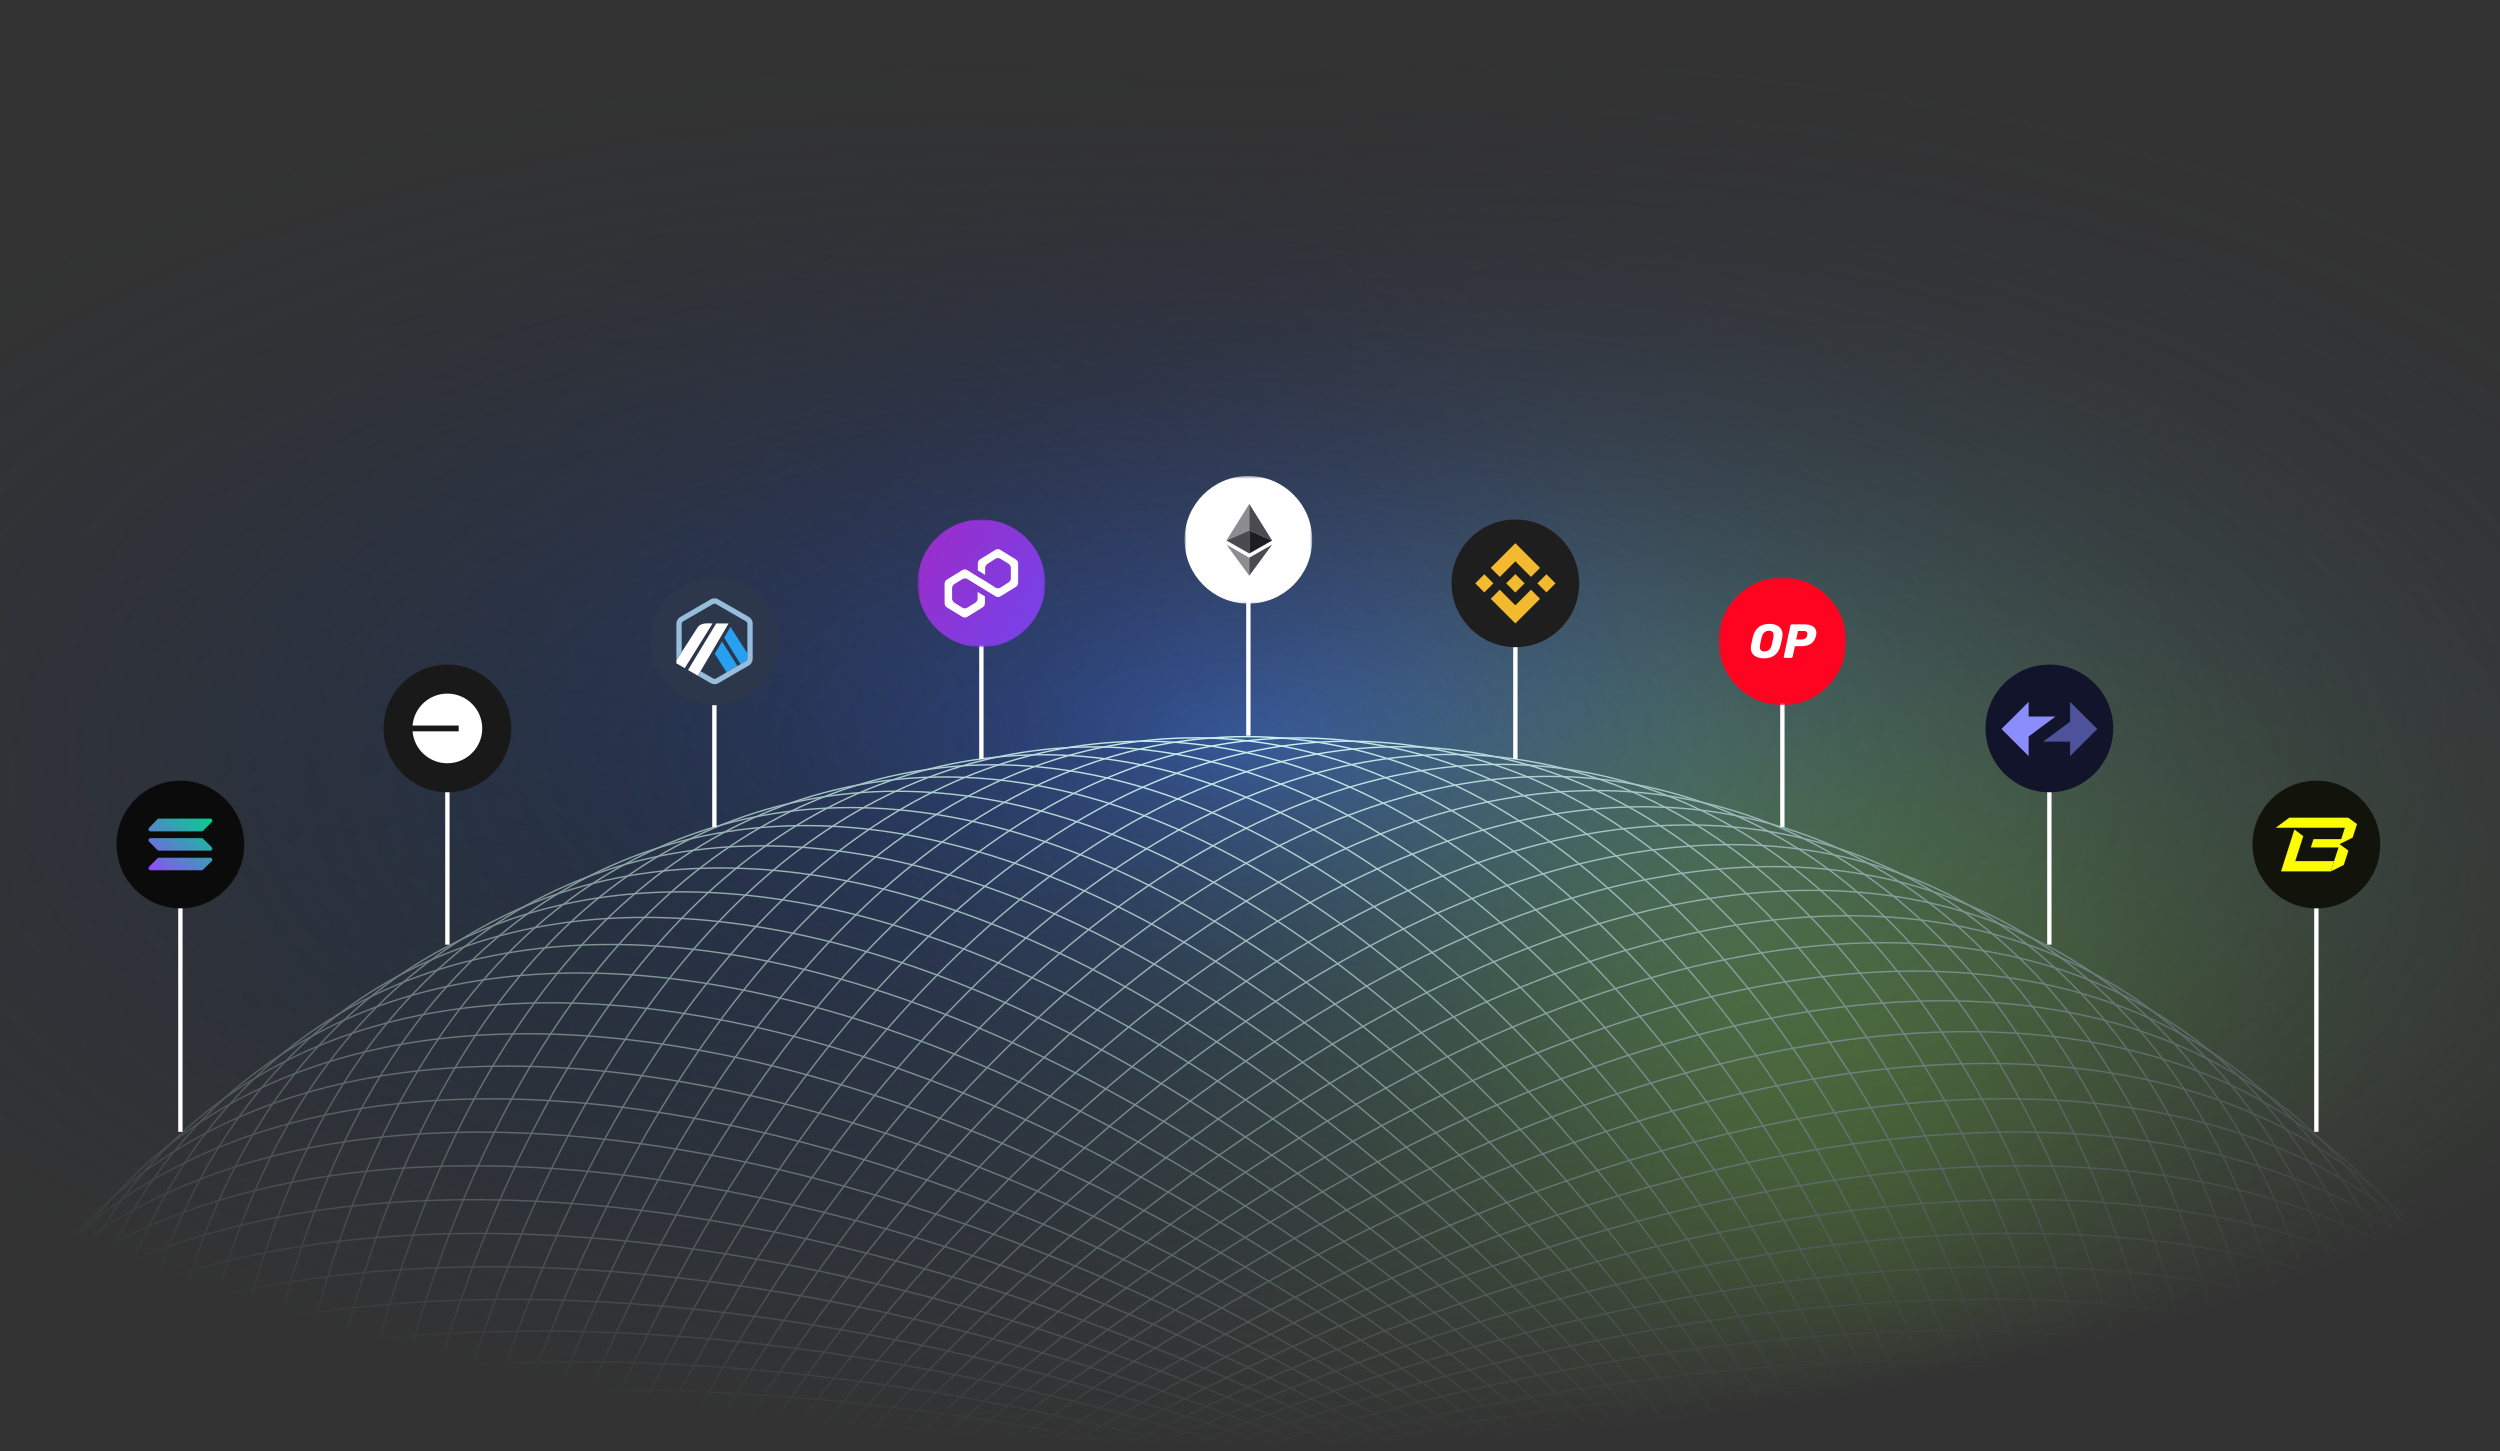 <?xml version="1.0" encoding="UTF-8"?>
<svg xmlns="http://www.w3.org/2000/svg" width="770" height="447" viewBox="0 0 770 447" fill="none">
  <rect x="0" y="0" width="770" height="447" fill="#333333" stroke="none"/>
  <mask id="mask0_35_3478" style="mask-type:alpha" maskUnits="userSpaceOnUse" x="-125" y="1" width="1018" height="444">
    <path d="M385.099 444.974C665.878 443.896 893.114 343.849 892.644 221.513C892.174 99.178 664.177 0.879 383.398 1.957C102.618 3.035 -124.617 103.082 -124.148 225.418C-123.678 347.753 104.319 446.052 385.099 444.974Z" fill="url(#paint0_radial_35_3478)"></path>
  </mask>
  <g mask="url(#mask0_35_3478)">
    <path d="M385.098 453.912C665.877 452.834 893.113 352.788 892.643 230.452C892.173 108.116 664.176 9.817 383.397 10.896C102.617 11.974 -124.618 112.02 -124.149 234.356C-123.679 356.692 104.318 454.99 385.098 453.912Z" fill="url(#paint1_radial_35_3478)"></path>
    <path d="M694.485 819.875C927.124 757.539 1065.18 518.414 1002.85 285.774C940.512 53.135 701.387 -84.924 468.747 -22.588C236.108 39.747 98.049 278.872 160.384 511.512C222.72 744.151 461.845 882.21 694.485 819.875Z" fill="url(#paint2_radial_35_3478)"></path>
    <path d="M254.368 688.416C455.067 634.639 574.17 428.346 520.393 227.648C466.616 26.95 260.323 -92.154 59.625 -38.377C-141.073 15.4 -260.177 221.693 -206.4 422.392C-152.623 623.09 53.67 742.193 254.368 688.416Z" fill="url(#paint3_radial_35_3478)"></path>
    <path d="M648.269 729.649C648.269 868.515 618.655 994.222 570.784 1085.21C522.909 1176.2 456.808 1232.41 383.852 1232.41C310.897 1232.41 244.796 1176.2 196.921 1085.21C149.05 994.222 119.436 868.515 119.436 729.649C119.436 590.782 149.05 465.072 196.921 374.087C244.796 283.093 310.897 226.885 383.852 226.885C456.808 226.885 522.909 283.093 570.784 374.087C618.655 465.072 648.269 590.782 648.269 729.649Z" stroke="#CDF8F8" stroke-width="0.438"></path>
    <path d="M571.017 543.148C669.21 641.342 737.16 751.172 767.647 849.357C798.134 947.554 791.144 1034.04 739.555 1085.63C687.967 1137.21 601.481 1144.21 503.285 1113.72C405.1 1083.23 295.269 1015.28 197.076 917.091C98.882 818.897 30.933 709.065 0.446 610.88C-30.044 512.684 -23.049 426.198 28.538 374.611C80.126 323.024 166.612 316.029 264.808 346.519C362.993 377.005 472.823 444.955 571.017 543.148Z" stroke="#CDF8F8" stroke-width="0.438"></path>
    <path d="M571.137 916.269C472.944 1014.47 363.113 1082.42 264.928 1112.9C166.732 1143.39 80.246 1136.4 28.659 1084.81C-22.928 1033.22 -29.924 946.741 0.567 848.542C31.053 750.357 99.002 640.525 197.195 542.332C295.389 444.138 405.22 376.19 503.405 345.703C601.602 315.212 688.087 322.208 739.674 373.795C791.26 425.382 798.259 511.869 767.767 610.064C737.281 708.25 669.331 818.08 571.137 916.269Z" stroke="#CDF8F8" stroke-width="0.438"></path>
    <path d="M485.477 486.089C613.772 539.232 718.58 614.699 784.324 693.744C850.067 772.797 876.704 855.377 848.78 922.776C820.865 990.182 743.638 1029.74 641.249 1039.15C538.871 1048.56 411.397 1027.81 283.101 974.665C154.805 921.525 49.997 846.058 -15.743 767.014C-81.49 687.961 -108.123 605.381 -80.205 537.98C-52.286 470.577 24.94 431.018 127.33 421.609C229.707 412.201 357.18 432.948 485.477 486.089Z" stroke="#CDF8F8" stroke-width="0.438"></path>
    <path d="M628.375 830.768C575.233 959.067 499.765 1063.87 420.721 1129.62C341.668 1195.36 259.088 1222 191.687 1194.07C124.284 1166.16 84.725 1088.93 75.316 986.544C65.908 884.162 86.655 756.689 139.796 628.392C192.939 500.097 268.406 395.289 347.451 329.549C426.504 263.802 509.084 237.168 576.485 265.087C643.888 293.005 683.447 370.231 692.856 472.62C702.264 574.999 681.517 702.472 628.375 830.768Z" stroke="#CDF8F8" stroke-width="0.438"></path>
    <path d="M283.346 485.904C411.643 432.762 539.116 412.016 641.494 421.423C743.883 430.832 821.106 470.392 849.03 537.794C876.945 605.196 850.317 687.775 784.565 766.829C718.826 845.873 614.018 921.337 485.722 974.486C357.426 1027.63 229.953 1048.37 127.574 1038.96C25.185 1029.56 -52.041 989.994 -79.959 922.588C-107.878 855.191 -81.244 772.611 -15.497 693.558C50.243 614.513 155.051 539.046 283.346 485.904Z" stroke="#CDF8F8" stroke-width="0.438"></path>
    <path d="M628.118 628.581C681.26 756.877 702.006 884.351 692.598 986.731C683.19 1089.11 643.63 1166.34 576.228 1194.26C508.826 1222.18 426.246 1195.55 347.193 1129.8C268.149 1064.06 192.681 959.254 139.54 830.957C86.397 702.66 65.651 575.187 75.058 472.809C84.467 370.42 124.027 293.194 191.429 265.275C258.831 237.356 341.411 263.991 420.464 329.738C499.509 395.477 574.975 500.285 628.118 628.581Z" stroke="#CDF8F8" stroke-width="0.438"></path>
    <path d="M648.019 718.141C654.077 856.875 629.973 983.755 586.117 1076.74C542.257 1169.74 478.67 1228.78 405.784 1231.96C332.899 1235.14 264.408 1181.87 212.609 1093.05C160.816 1004.24 125.747 879.943 119.689 741.208C113.631 602.474 137.735 475.592 181.591 382.606C225.451 289.61 289.038 230.571 361.924 227.389C434.809 224.207 503.3 277.478 555.099 366.298C606.892 455.109 641.961 579.406 648.019 718.141Z" stroke="#CDF8F8" stroke-width="0.438"></path>
    <path d="M562.701 535.185C665.085 629.002 737.76 735.765 772.498 832.526C807.242 929.301 804.024 1016.01 754.741 1069.8C705.452 1123.58 619.354 1134.34 519.922 1108.17C420.501 1081.99 307.81 1018.9 205.426 925.082C103.043 831.265 30.368 724.503 -4.372 627.741C-39.117 530.968 -35.901 444.259 13.388 390.471C62.675 336.682 148.773 325.922 248.206 352.099C347.628 378.274 460.318 441.368 562.701 535.185Z" stroke="#CDF8F8" stroke-width="0.438"></path>
    <path d="M579.102 907.947C485.285 1010.34 378.523 1083.01 281.761 1117.75C184.988 1152.5 98.279 1149.28 44.491 1099.99C-9.297 1050.71 -20.058 964.6 6.119 865.171C32.294 765.75 95.388 653.059 189.205 550.677C283.022 448.293 389.785 375.618 486.547 340.877C583.319 306.133 670.028 309.349 723.816 358.637C777.602 407.925 788.364 494.024 762.187 593.456C736.012 692.877 672.919 805.568 579.102 907.947Z" stroke="#CDF8F8" stroke-width="0.438"></path>
    <path d="M474.752 481.915C605.245 529.41 713.244 600.234 782.366 676.336C851.506 752.446 881.71 833.786 856.762 902.343C831.805 970.893 756.381 1013.79 654.5 1027.65C552.63 1041.52 424.373 1026.35 293.881 978.857C163.389 931.358 55.39 860.537 -13.736 784.435C-82.869 708.325 -113.079 626.986 -88.127 558.43C-63.174 489.874 12.252 446.984 114.134 433.118C216.004 419.254 344.26 434.42 474.752 481.915Z" stroke="#CDF8F8" stroke-width="0.438"></path>
    <path d="M632.552 820.031C585.056 950.522 514.232 1058.53 438.131 1127.65C362.02 1196.78 280.681 1226.99 212.126 1202.04C143.57 1177.09 100.68 1101.66 86.814 999.782C72.949 897.909 88.116 769.652 135.611 639.159C183.106 508.667 253.93 400.668 330.032 331.543C406.141 262.41 487.481 232.199 556.036 257.151C624.592 282.104 667.483 357.531 681.348 459.412C695.213 561.282 680.047 689.539 632.552 820.031Z" stroke="#CDF8F8" stroke-width="0.438"></path>
    <path d="M272.81 490.544C398.666 431.856 525.113 405.57 627.804 410.503C730.506 415.436 809.387 451.59 840.216 517.71C871.046 583.83 848.038 667.492 785.807 749.338C723.576 831.175 622.16 911.147 496.305 969.829C370.449 1028.52 244.001 1054.81 141.31 1049.87C38.608 1044.94 -40.269 1008.78 -71.102 942.664C-101.934 876.544 -78.928 792.882 -16.691 711.036C45.539 629.199 146.954 549.232 272.81 490.544Z" stroke="#CDF8F8" stroke-width="0.438"></path>
    <path d="M623.476 618.047C682.164 743.903 708.451 870.351 703.518 973.038C698.584 1075.74 662.431 1154.63 596.311 1185.45C530.191 1216.28 446.529 1193.28 364.682 1131.05C282.846 1068.82 202.879 967.398 144.19 841.542C85.503 715.686 59.217 589.239 64.15 486.548C69.083 383.846 105.236 304.968 171.357 274.136C237.476 243.304 321.139 266.31 402.985 328.547C484.822 390.776 564.789 492.192 623.476 618.047Z" stroke="#CDF8F8" stroke-width="0.438"></path>
    <path d="M647.262 706.654C659.364 844.992 640.819 972.806 601.061 1067.62C561.298 1162.44 500.348 1224.19 427.67 1230.55C354.993 1236.91 284.244 1186.67 228.62 1100.2C173.002 1013.74 132.544 891.083 120.44 752.745C108.338 614.406 126.883 486.594 166.641 391.784C206.404 296.962 267.355 235.206 340.032 228.848C412.71 222.489 483.459 272.723 539.082 359.199C594.7 445.665 635.159 568.316 647.262 706.654Z" stroke="#CDF8F8" stroke-width="0.438"></path>
    <path d="M554.05 527.593C660.427 616.854 737.691 720.345 776.618 815.499C815.555 910.664 816.118 997.431 769.226 1053.32C722.331 1109.21 636.784 1123.72 536.304 1101.9C435.835 1080.09 320.501 1021.97 214.122 932.707C107.744 843.441 30.481 739.95 -8.447 644.795C-47.379 549.631 -47.948 462.864 -1.054 406.977C45.841 351.09 131.389 336.584 231.868 358.399C332.336 380.213 447.672 438.331 554.05 527.593Z" stroke="#CDF8F8" stroke-width="0.438"></path>
    <path d="M586.688 899.286C497.426 1005.66 393.936 1082.93 298.781 1121.86C203.616 1160.79 116.85 1161.36 60.962 1114.46C5.076 1067.57 -9.431 982.021 12.385 881.543C34.198 781.075 92.316 665.74 181.578 559.362C270.84 452.983 374.331 375.721 469.485 336.792C564.65 297.86 651.417 297.291 707.303 344.185C763.191 391.081 777.7 476.628 755.881 577.107C734.068 677.576 675.95 792.911 586.688 899.286Z" stroke="#CDF8F8" stroke-width="0.438"></path>
    <path d="M463.858 478.212C596.298 519.97 707.284 586.015 779.667 659.029C852.051 732.052 885.777 811.996 863.841 881.575C841.906 951.156 768.419 997.297 667.24 1015.59C566.071 1033.88 437.274 1024.33 304.835 982.566C172.395 940.814 61.409 874.766 -10.969 801.752C-83.357 728.729 -117.087 648.785 -95.148 579.207C-73.21 509.628 0.275 463.489 101.453 445.191C202.622 426.897 331.418 436.454 463.858 478.212Z" stroke="#CDF8F8" stroke-width="0.438"></path>
    <path d="M636.256 809.121C594.498 941.557 528.453 1052.55 455.439 1124.92C382.416 1197.31 302.472 1231.04 232.893 1209.11C163.314 1187.16 117.175 1113.68 98.878 1012.5C80.583 911.335 90.141 782.537 131.899 650.098C173.656 517.658 239.702 406.672 312.716 334.293C385.739 261.907 465.682 228.176 535.261 250.115C604.84 272.053 650.979 345.536 669.277 446.717C687.571 547.885 678.014 676.681 636.256 809.121Z" stroke="#CDF8F8" stroke-width="0.438"></path>
    <path d="M262.486 495.639C385.662 431.518 510.843 399.741 613.651 400.19C716.471 400.639 796.846 433.318 830.536 498.029C864.226 562.741 844.891 647.328 786.281 731.811C727.681 816.285 629.85 900.6 506.674 964.716C383.497 1028.84 258.317 1060.62 155.509 1060.17C52.69 1059.72 -27.691 1027.05 -61.377 962.33C-95.065 897.614 -75.729 813.032 -17.122 728.55C41.479 644.076 139.31 559.761 262.486 495.639Z" stroke="#CDF8F8" stroke-width="0.438"></path>
    <path d="M618.38 607.725C682.502 730.901 714.28 856.081 713.83 958.888C713.382 1061.71 680.703 1142.08 615.991 1175.77C551.278 1209.46 466.691 1190.13 382.209 1131.52C297.736 1072.92 213.421 975.085 149.3 851.913C85.178 728.736 53.4 603.556 53.85 500.747C54.299 397.928 86.977 317.548 151.689 283.861C216.402 250.174 300.989 269.51 385.471 328.116C469.944 386.717 554.259 484.548 618.38 607.725Z" stroke="#CDF8F8" stroke-width="0.438"></path>
    <path d="M646.007 695.209C664.133 832.887 651.18 961.39 615.595 1057.84C580.006 1154.3 521.807 1218.66 449.476 1228.18C377.145 1237.71 304.273 1190.61 244.929 1106.64C185.593 1022.68 139.823 901.913 121.697 764.235C103.572 626.557 116.525 498.057 152.109 401.603C187.698 305.137 245.897 240.782 318.229 231.259C390.56 221.737 463.432 268.836 522.775 352.803C582.111 436.762 627.881 557.53 646.007 695.209Z" stroke="#CDF8F8" stroke-width="0.438"></path>
    <path d="M545.072 520.387C655.242 604.924 736.946 704.946 779.988 798.312C823.037 891.688 827.39 978.348 782.974 1036.23C738.562 1094.1 653.73 1112.33 552.394 1094.92C451.069 1077.5 333.309 1024.48 223.139 939.939C112.968 855.402 31.265 755.38 -11.776 662.014C-54.823 568.638 -59.177 481.978 -14.765 424.099C29.649 366.22 114.481 347.996 215.817 365.408C317.142 382.818 434.901 435.85 545.072 520.387Z" stroke="#CDF8F8" stroke-width="0.438"></path>
    <path d="M593.896 890.303C509.36 1000.47 409.338 1082.18 315.971 1125.22C222.595 1168.27 135.936 1172.62 78.057 1128.2C20.177 1083.8 1.953 998.96 19.366 897.623C36.776 796.301 89.808 678.541 174.345 568.37C258.881 458.2 358.903 376.496 452.269 333.455C545.645 290.408 632.305 286.055 690.184 330.468C748.063 374.88 766.287 459.712 748.875 561.048C731.465 662.373 678.433 780.133 593.896 890.303Z" stroke="#CDF8F8" stroke-width="0.438"></path>
    <path d="M452.812 474.983C586.948 510.925 700.708 572.066 776.207 641.855C851.703 711.65 888.887 790.046 870.009 860.516C851.131 930.982 779.729 980.288 679.44 1002.98C579.166 1025.67 450.075 1021.74 315.94 985.794C181.805 949.852 68.044 888.714 -7.45 818.927C-82.954 749.132 -120.139 670.735 -101.256 600.266C-82.374 529.796 -10.973 480.495 89.313 457.803C189.587 435.112 318.677 439.042 452.812 474.983Z" stroke="#CDF8F8" stroke-width="0.438"></path>
    <path d="M639.481 798.06C603.54 932.198 542.398 1045.96 472.611 1121.45C402.816 1196.96 324.419 1234.14 253.95 1215.26C183.48 1196.38 134.179 1124.98 111.487 1024.69C88.796 924.412 92.726 795.323 128.668 661.188C164.609 527.053 225.751 413.292 295.539 337.797C365.334 262.294 443.73 225.109 514.2 243.992C584.669 262.874 633.97 334.275 656.662 434.561C679.353 534.835 675.423 663.925 639.481 798.06Z" stroke="#CDF8F8" stroke-width="0.438"></path>
    <path d="M252.396 501.182C372.657 431.748 496.333 394.542 599.062 390.506C701.804 386.469 783.537 415.611 820.006 478.791C856.485 541.973 840.86 627.322 785.995 714.281C731.134 801.23 637.075 889.732 516.812 959.165C396.55 1028.6 272.875 1065.8 170.145 1069.84C67.403 1073.87 -14.325 1044.73 -50.802 981.556C-87.281 918.378 -71.653 833.025 -16.787 746.066C38.073 659.118 132.133 570.616 252.396 501.182Z" stroke="#CDF8F8" stroke-width="0.438"></path>
    <path d="M612.839 597.634C682.273 717.897 719.48 841.571 723.516 944.3C727.552 1047.04 698.411 1128.77 635.23 1165.25C572.049 1201.72 486.7 1186.1 399.741 1131.23C312.791 1076.38 224.29 982.316 154.856 862.052C85.423 741.789 48.216 618.115 44.18 515.384C40.144 412.643 69.285 330.914 132.466 294.436C195.647 257.959 280.997 273.586 367.955 328.452C454.904 383.313 543.406 477.373 612.839 597.634Z" stroke="#CDF8F8" stroke-width="0.438"></path>
    <path d="M644.257 683.832C668.37 820.589 661.034 949.529 629.691 1047.44C598.344 1145.37 543.007 1212.21 471.161 1224.87C399.314 1237.54 324.456 1193.67 261.507 1112.36C198.565 1031.08 147.571 912.416 123.457 775.663C99.343 638.906 106.679 509.964 138.022 412.049C169.37 314.123 224.706 247.29 296.552 234.621C368.4 221.953 443.257 265.829 506.206 347.128C569.148 428.418 620.142 547.074 644.257 683.832Z" stroke="#CDF8F8" stroke-width="0.438"></path>
    <path d="M430.337 989.547C293.58 1013.66 164.638 1006.32 66.723 974.977C-31.203 943.639 -98.036 888.298 -110.703 816.451C-123.373 744.605 -79.496 669.746 1.803 606.797C83.093 543.855 201.75 492.861 338.507 468.748C475.264 444.633 604.206 451.969 702.121 483.312C800.047 514.66 866.881 569.996 879.547 641.843C892.213 713.69 848.342 788.548 767.042 851.497C685.752 914.436 567.095 965.431 430.337 989.547Z" stroke="#CDF8F8" stroke-width="0.438"></path>
    <path d="M535.792 513.578C649.545 593.229 735.534 689.592 782.607 780.991C829.687 872.401 837.812 958.79 795.97 1018.55C754.124 1078.31 670.166 1100.22 568.168 1087.25C466.18 1074.27 346.219 1026.43 232.465 946.776C118.713 867.123 32.723 770.759 -14.349 679.36C-61.429 587.951 -69.557 501.563 -27.711 441.802C14.134 382.041 98.091 360.133 200.09 373.109C302.077 386.083 422.039 433.928 535.792 513.578Z" stroke="#CDF8F8" stroke-width="0.438"></path>
    <path d="M600.7 881.013C521.049 994.767 424.686 1080.76 333.286 1127.83C241.877 1174.91 155.491 1183.03 95.729 1141.19C35.967 1099.34 14.06 1015.39 27.036 913.39C40.009 811.401 87.854 691.44 167.505 577.686C247.156 463.934 343.518 377.945 434.918 330.872C526.328 283.793 612.714 275.664 672.476 317.51C732.237 359.355 754.144 443.312 741.169 545.311C728.195 647.298 680.351 767.26 600.7 881.013Z" stroke="#CDF8F8" stroke-width="0.438"></path>
    <path d="M441.636 472.243C577.211 502.3 693.531 558.421 771.997 624.85C850.469 691.285 891.042 767.985 875.256 839.21C859.461 910.432 790.277 962.804 691.079 989.852C591.89 1016.89 462.75 1018.6 327.175 988.538C191.601 958.486 75.281 902.361 -3.186 835.936C-81.662 769.501 -122.231 692.801 -106.441 621.574C-90.65 550.349 -21.468 497.98 77.733 470.934C176.922 443.892 306.06 442.187 441.636 472.243Z" stroke="#CDF8F8" stroke-width="0.438"></path>
    <path d="M642.221 786.869C612.165 922.445 556.045 1038.76 489.616 1117.23C423.181 1195.71 346.481 1236.28 275.255 1220.48C204.029 1204.7 151.66 1135.51 124.614 1036.31C97.572 937.122 95.868 807.983 125.924 672.408C155.98 536.833 212.102 420.513 278.53 342.046C344.965 263.57 421.665 223.001 492.891 238.791C564.117 254.582 616.485 323.765 643.531 422.965C670.574 522.154 672.277 651.293 642.221 786.869Z" stroke="#CDF8F8" stroke-width="0.438"></path>
    <path d="M242.553 507.158C359.673 432.545 481.607 389.978 584.063 381.465C686.531 372.951 769.45 398.501 808.654 460.03C847.85 521.56 835.962 607.51 784.94 696.779C733.925 786.038 643.815 878.559 526.696 953.176C409.577 1027.79 287.642 1070.35 185.186 1078.86C82.719 1087.38 -0.204 1061.83 -39.402 1000.3C-78.601 938.767 -66.711 852.82 -15.691 763.551C35.325 674.292 125.435 581.771 242.553 507.158Z" stroke="#CDF8F8" stroke-width="0.438"></path>
    <path d="M606.86 587.799C681.473 704.918 724.04 826.852 732.553 929.311C741.067 1031.77 715.519 1114.7 653.989 1153.89C592.458 1193.1 506.508 1181.21 417.239 1130.19C327.98 1079.17 235.46 989.056 160.846 871.941C86.234 754.821 43.667 632.887 35.155 530.431C26.641 427.964 52.189 345.042 113.719 305.843C175.248 266.644 261.198 278.534 350.468 329.554C439.727 380.569 532.247 470.679 606.86 587.799Z" stroke="#CDF8F8" stroke-width="0.438"></path>
    <path d="M642.008 672.543C672.065 808.118 670.36 937.257 643.317 1036.45C616.272 1135.65 563.903 1204.83 492.677 1220.62C421.451 1236.41 344.751 1195.84 278.316 1117.37C211.888 1038.9 155.766 922.58 125.71 787.003C95.654 651.428 97.358 522.289 124.4 423.1C151.446 323.9 203.815 254.717 275.041 238.926C346.267 223.136 422.967 263.705 489.403 342.181C555.831 420.648 611.952 536.968 642.008 672.543Z" stroke="#CDF8F8" stroke-width="0.438"></path>
    <path d="M441.633 987.294C306.058 1017.35 176.918 1015.65 77.729 988.608C-21.47 961.56 -90.653 909.189 -106.444 837.965C-122.234 766.74 -81.665 690.04 -3.19 623.604C75.278 557.176 191.597 501.054 327.172 470.998C462.748 440.942 591.886 442.647 691.075 469.689C790.277 496.734 859.461 549.104 875.247 620.329C891.042 691.556 850.469 768.256 771.997 834.691C693.527 901.117 577.208 957.243 441.633 987.294Z" stroke="#CDF8F8" stroke-width="0.438"></path>
    <path d="M526.222 507.182C643.34 581.794 733.451 674.315 784.467 763.574C835.488 852.843 847.376 938.794 808.181 1000.32C768.976 1061.85 686.057 1087.4 583.59 1078.89C481.133 1070.37 359.199 1027.8 242.08 953.194C124.961 878.582 34.851 786.061 -16.164 696.802C-67.186 607.533 -79.074 521.583 -39.876 460.053C-0.677 398.523 82.244 372.975 184.713 381.489C287.169 390.001 409.103 432.568 526.222 507.182Z" stroke="#CDF8F8" stroke-width="0.438"></path>
    <path d="M607.1 871.434C532.488 988.555 439.967 1078.67 350.708 1129.68C261.438 1180.7 175.488 1192.59 113.958 1153.39C52.429 1114.19 26.88 1031.27 35.394 928.801C43.907 826.346 86.474 704.411 161.087 587.292C235.699 470.173 328.22 380.063 417.479 329.048C506.749 278.027 592.699 266.137 654.229 305.336C715.758 344.535 741.307 427.456 732.793 529.925C724.28 632.381 681.713 754.315 607.1 871.434Z" stroke="#CDF8F8" stroke-width="0.438"></path>
    <path d="M644.47 775.57C620.356 912.327 569.362 1030.99 506.42 1112.27C443.471 1193.57 368.613 1237.45 296.766 1224.78C224.919 1212.11 169.583 1145.28 138.236 1047.35C106.892 949.44 99.556 820.497 123.671 683.74C147.785 546.983 198.778 428.325 261.721 347.036C324.67 265.737 399.528 221.861 471.374 234.53C543.221 247.198 598.558 314.03 629.905 411.956C661.248 509.871 668.584 638.813 644.47 775.57Z" stroke="#CDF8F8" stroke-width="0.438"></path>
    <path d="M232.982 513.557C346.734 433.906 466.696 386.062 568.683 373.087C670.683 360.112 754.639 382.02 796.489 441.78C838.33 501.542 830.205 587.929 783.126 679.339C736.05 770.738 650.061 867.101 536.308 946.749C422.555 1026.4 302.594 1074.25 200.606 1087.22C98.607 1100.2 14.65 1078.29 -27.196 1018.53C-69.041 958.763 -60.912 872.379 -13.833 780.97C33.24 689.571 119.228 593.207 232.982 513.557Z" stroke="#CDF8F8" stroke-width="0.438"></path>
    <path d="M600.464 578.23C680.115 691.982 727.96 811.944 740.934 913.936C753.909 1015.93 732.002 1099.89 672.24 1141.74C612.479 1183.58 526.092 1175.45 434.682 1128.37C343.283 1081.3 246.92 995.313 167.269 881.556C87.618 767.803 39.773 647.842 26.8 545.854C13.825 443.855 35.731 359.898 95.493 318.052C155.255 276.207 241.641 284.336 333.051 331.414C424.45 378.488 520.814 464.476 600.464 578.23Z" stroke="#CDF8F8" stroke-width="0.438"></path>
    <path d="M639.269 661.361C675.211 795.495 679.14 924.582 656.451 1024.86C633.757 1125.15 584.456 1196.55 513.987 1215.43C443.518 1234.31 365.121 1197.13 295.326 1121.62C225.539 1046.13 164.397 932.367 128.455 798.232C92.514 664.098 88.583 535.006 111.274 434.732C133.966 334.448 183.268 263.046 253.737 244.163C324.207 225.281 402.603 262.466 472.399 337.969C542.186 413.464 603.328 527.225 639.269 661.361Z" stroke="#CDF8F8" stroke-width="0.438"></path>
    <path d="M452.813 984.56C318.679 1020.5 189.588 1024.43 89.314 1001.74C-10.972 979.045 -82.373 929.748 -101.255 859.275C-120.137 788.805 -82.953 710.408 -7.448 640.613C68.046 570.826 181.808 509.684 315.942 473.743C450.077 437.801 579.168 433.871 679.442 456.561C779.73 479.254 851.131 528.555 870.01 599.025C888.897 669.494 851.712 747.891 776.208 817.686C700.71 887.473 586.949 948.618 452.814 984.56H452.813Z" stroke="#CDF8F8" stroke-width="0.438"></path>
    <path d="M516.382 501.205C636.644 570.639 730.705 659.141 785.566 746.09C840.431 833.049 856.056 918.396 819.577 981.583C783.099 1044.76 701.374 1073.9 598.632 1069.87C495.902 1065.83 372.227 1028.62 251.965 959.192C131.703 889.755 37.643 801.253 -17.217 714.305C-72.082 627.346 -87.711 541.996 -51.233 478.815C-14.756 415.634 66.974 386.493 169.715 390.529C272.445 394.565 396.119 431.772 516.382 501.205Z" stroke="#CDF8F8" stroke-width="0.438"></path>
    <path d="M613.072 861.587C543.638 981.851 455.136 1075.91 368.187 1130.77C281.228 1185.63 195.879 1201.27 132.698 1164.79C69.516 1128.31 40.376 1046.58 44.411 943.835C48.447 841.108 85.655 717.432 155.088 597.17C224.521 476.908 313.023 382.848 399.973 327.988C486.931 273.122 572.28 257.495 635.462 293.972C698.643 330.45 727.784 412.178 723.748 514.92C719.712 617.65 682.505 741.325 613.072 861.587Z" stroke="#CDF8F8" stroke-width="0.438"></path>
    <path d="M646.221 764.181C628.096 901.859 582.326 1022.63 522.99 1106.59C463.646 1190.56 390.774 1237.66 318.443 1228.13C246.112 1218.61 187.913 1154.25 152.324 1057.78C116.739 961.337 103.786 832.834 121.912 695.154C140.038 557.476 185.808 436.707 245.144 352.75C304.487 268.782 377.359 221.682 449.69 231.205C522.021 240.728 580.221 305.083 615.81 401.548C651.394 498.003 664.347 626.502 646.221 764.181Z" stroke="#CDF8F8" stroke-width="0.438"></path>
    <path d="M223.697 520.368C333.867 435.831 451.628 382.8 552.952 365.389C654.287 347.977 739.121 366.201 783.537 424.081C827.944 481.96 823.591 568.619 780.542 661.995C737.504 755.361 655.801 855.383 545.631 939.921C435.46 1024.45 317.699 1077.49 216.375 1094.9C115.04 1112.31 30.206 1094.08 -14.206 1036.21C-58.618 978.33 -54.265 891.668 -11.219 798.292C31.823 704.927 113.526 604.905 223.697 520.368Z" stroke="#CDF8F8" stroke-width="0.438"></path>
    <path d="M593.65 568.949C678.187 679.119 731.218 796.88 748.629 898.204C766.041 999.541 747.817 1084.38 689.937 1128.78C632.058 1173.2 545.399 1168.85 452.023 1125.8C358.657 1082.76 258.635 1001.05 174.098 890.883C89.561 780.713 36.53 662.952 19.12 561.628C1.708 460.292 19.931 375.459 77.811 331.047C135.69 286.634 222.35 290.987 315.726 334.034C409.091 377.075 509.113 458.779 593.65 568.949Z" stroke="#CDF8F8" stroke-width="0.438"></path>
    <path d="M636.047 650.307C677.805 782.747 687.362 911.54 669.068 1012.72C650.77 1113.89 604.631 1187.38 535.052 1209.31C465.473 1231.26 385.529 1197.52 312.507 1125.14C239.493 1052.75 173.447 941.771 131.689 809.331C89.931 676.891 80.373 548.094 98.669 446.926C116.965 345.747 163.105 272.263 232.683 250.325C302.262 228.387 382.207 262.116 455.229 334.503C528.243 406.882 594.289 517.868 636.047 650.307Z" stroke="#CDF8F8" stroke-width="0.438"></path>
    <path d="M463.864 981.333C331.425 1023.09 202.628 1032.65 101.46 1014.35C0.28 996.055 -73.203 949.914 -95.142 880.337C-117.08 810.758 -83.35 730.814 -10.963 657.792C61.416 584.778 172.402 518.732 304.841 476.974C437.281 435.216 566.077 425.658 667.246 443.954C768.425 462.25 841.906 508.39 863.85 577.968C885.786 647.547 852.051 727.491 779.667 800.513C707.29 873.527 596.304 939.572 463.864 981.333Z" stroke="#CDF8F8" stroke-width="0.438"></path>
    <path d="M506.287 495.668C629.462 559.789 727.294 644.104 785.897 728.577C844.498 813.059 863.832 897.65 830.152 962.356C796.462 1027.07 716.083 1059.75 613.263 1060.2C510.455 1060.64 385.275 1028.87 262.099 964.752C138.922 900.626 41.091 816.312 -17.51 731.839C-76.117 647.355 -95.452 562.769 -61.765 498.057C-28.078 433.345 52.302 400.666 155.121 400.218C257.93 399.768 383.11 431.546 506.287 495.668Z" stroke="#CDF8F8" stroke-width="0.438"></path>
    <path d="M618.605 851.488C554.484 974.664 470.169 1072.5 385.696 1131.1C301.213 1189.7 216.626 1209.03 151.914 1175.35C87.202 1141.66 54.524 1061.29 54.075 958.468C53.625 855.656 85.403 730.476 149.525 607.3C213.646 484.123 297.961 386.292 382.434 327.692C466.917 269.085 551.503 249.75 616.215 283.437C680.928 317.123 713.606 397.503 714.055 500.323C714.504 603.131 682.726 728.311 618.605 851.488Z" stroke="#CDF8F8" stroke-width="0.438"></path>
    <path d="M647.476 752.729C635.373 891.067 594.915 1013.72 539.297 1100.18C483.673 1186.66 412.924 1236.9 340.247 1230.53C267.569 1224.18 206.619 1162.42 166.856 1067.6C127.098 972.787 108.552 844.976 120.655 706.638C132.758 568.3 173.217 445.65 228.835 359.183C284.458 272.708 355.207 222.474 427.885 228.833C500.562 235.191 561.513 296.946 601.276 391.768C641.034 486.578 659.579 614.39 647.476 752.729Z" stroke="#CDF8F8" stroke-width="0.438"></path>
    <path d="M214.721 527.577C321.1 438.315 436.434 380.197 536.903 358.384C637.383 336.568 722.93 351.075 769.825 406.961C816.717 462.849 816.154 549.615 777.217 644.78C738.29 739.935 661.027 843.425 554.649 932.689C448.271 1021.95 332.936 1080.07 232.467 1101.88C131.988 1123.7 46.441 1109.19 -0.455 1053.31C-47.349 997.414 -46.78 910.647 -7.848 815.484C31.081 720.33 108.343 616.839 214.721 527.577Z" stroke="#CDF8F8" stroke-width="0.438"></path>
    <path d="M586.439 559.977C675.701 666.355 733.819 781.69 755.632 882.159C777.45 982.638 762.942 1068.19 707.055 1115.08C651.168 1161.97 564.401 1161.4 469.236 1122.47C374.081 1083.55 270.591 1006.28 181.329 899.903C92.068 793.526 33.949 678.192 12.136 577.723C-9.679 477.243 4.827 391.695 60.714 344.801C116.601 297.906 203.368 298.475 298.532 337.408C393.686 376.336 497.177 453.599 586.439 559.977Z" stroke="#CDF8F8" stroke-width="0.438"></path>
    <path d="M632.344 639.407C679.839 769.9 695.006 898.159 681.141 1000.02C667.274 1101.91 624.384 1177.34 555.829 1202.29C487.273 1227.24 405.934 1197.03 329.824 1127.9C253.722 1058.77 182.898 950.772 135.403 820.279C87.908 689.787 72.742 561.531 86.606 459.66C100.472 357.779 143.363 282.351 211.918 257.399C280.474 232.447 361.813 262.658 437.923 331.791C514.025 400.917 584.849 508.915 632.344 639.407Z" stroke="#CDF8F8" stroke-width="0.438"></path>
    <path d="M474.769 977.623C344.277 1025.12 216.02 1040.28 114.151 1026.42C12.268 1012.56 -63.158 969.668 -88.11 901.109C-113.062 832.553 -82.852 751.214 -13.719 675.103C55.406 599.002 163.406 528.178 293.898 480.683C424.39 433.187 552.647 418.021 654.517 431.886C756.399 445.752 831.823 488.643 856.78 557.198C881.728 625.753 851.515 707.093 782.384 783.203C713.261 859.305 605.261 930.132 474.769 977.623Z" stroke="#CDF8F8" stroke-width="0.438"></path>
    <path d="M495.963 490.574C621.819 549.262 723.235 629.228 785.468 711.066C847.698 792.911 870.706 876.575 839.877 942.692C809.039 1008.81 730.165 1044.97 627.462 1049.9C524.771 1054.84 398.324 1028.55 272.468 969.856C146.612 911.174 45.196 831.205 -17.033 749.369C-79.269 667.522 -102.276 583.86 -71.443 517.739C-40.611 451.619 38.266 415.466 140.968 410.532C243.658 405.599 370.106 431.887 495.963 490.574Z" stroke="#CDF8F8" stroke-width="0.438"></path>
    <path d="M623.697 841.156C565.01 967.013 485.042 1068.43 403.206 1130.66C321.36 1192.89 237.697 1215.9 171.577 1185.07C105.457 1154.23 69.304 1075.36 64.37 972.653C59.437 869.964 85.724 743.517 144.411 617.661C203.099 491.805 283.066 390.389 364.903 328.16C446.748 265.923 530.411 242.917 596.532 273.749C662.651 304.582 698.804 383.459 703.739 486.161C708.672 588.852 682.385 715.299 623.697 841.156Z" stroke="#CDF8F8" stroke-width="0.438"></path>
    <path d="M648.235 741.233C642.178 879.967 607.108 1004.26 555.315 1093.07C503.516 1181.9 435.026 1235.16 362.14 1231.98C289.254 1228.8 225.668 1169.77 181.807 1076.77C137.951 983.782 113.848 856.9 119.905 718.165C125.962 579.431 161.033 455.132 212.826 366.323C264.625 277.503 333.115 224.23 406 227.413C478.886 230.596 542.473 289.633 586.334 382.63C630.189 475.616 654.292 602.498 648.235 741.233Z" stroke="#CDF8F8" stroke-width="0.438"></path>
    <path d="M206.063 535.172C308.446 441.355 421.137 378.262 520.558 352.087C619.991 325.909 706.089 336.67 755.377 390.458C804.668 444.247 807.877 530.956 773.132 627.728C738.396 724.49 665.721 831.252 563.338 925.074C460.955 1018.88 348.264 1081.98 248.843 1108.15C149.411 1134.34 63.311 1123.57 14.024 1069.78C-35.264 1016 -38.481 929.284 -3.736 832.514C31.005 735.751 103.68 628.99 206.063 535.172Z" stroke="#CDF8F8" stroke-width="0.438"></path>
    <path d="M578.841 551.325C672.658 653.708 735.752 766.398 761.927 865.82C788.105 965.253 777.342 1051.35 723.555 1100.64C669.767 1149.92 583.059 1153.14 486.286 1118.4C389.524 1083.66 282.762 1010.98 188.944 908.6C95.127 806.216 32.034 693.526 5.859 594.104C-20.319 494.672 -9.558 408.573 44.23 359.286C98.019 309.997 184.728 306.781 281.5 341.525C378.262 376.266 485.024 448.941 578.841 551.325Z" stroke="#CDF8F8" stroke-width="0.438"></path>
  </g>
  <path d="M466.735 176.537V233.744" stroke="url(#paint4_linear_35_3478)" stroke-width="1.341"></path>
  <path d="M384.5 167.599V226.593" stroke="url(#paint5_linear_35_3478)" stroke-width="1.341"></path>
  <path d="M302.265 176.537V233.744" stroke="url(#paint6_linear_35_3478)" stroke-width="1.341"></path>
  <path d="M548.97 198.437V254.75" stroke="url(#paint7_linear_35_3478)" stroke-width="1.341"></path>
  <path d="M220.03 198.437V254.75" stroke="url(#paint8_linear_35_3478)" stroke-width="1.341"></path>
  <path d="M631.205 225.699V290.951" stroke="url(#paint9_linear_35_3478)" stroke-width="1.341"></path>
  <path d="M137.795 225.699V290.951" stroke="url(#paint10_linear_35_3478)" stroke-width="1.341"></path>
  <path d="M55.56 245.812V348.605" stroke="url(#paint11_linear_35_3478)" stroke-width="1.341"></path>
  <path d="M713.44 245.812V348.605" stroke="url(#paint12_linear_35_3478)" stroke-width="1.341"></path>
  <path d="M75.225 260.113C75.225 249.253 66.42 240.448 55.56 240.448C44.699 240.448 35.895 249.253 35.895 260.113C35.895 270.974 44.699 279.778 55.56 279.778C66.42 279.778 75.225 270.974 75.225 260.113Z" fill="#0B0B0B"></path>
  <path d="M62.563 255.891C62.445 256.009 62.285 256.077 62.118 256.078H46.357C45.8 256.078 45.518 255.398 45.908 254.994L48.493 252.316C48.551 252.256 48.621 252.208 48.698 252.175C48.776 252.142 48.858 252.125 48.942 252.124H64.762C65.322 252.124 65.603 252.81 65.206 253.213L62.563 255.891ZM62.563 267.853C62.444 267.97 62.284 268.035 62.118 268.035H46.357C45.8 268.035 45.518 267.372 45.908 266.979L48.493 264.368C48.551 264.308 48.621 264.261 48.699 264.229C48.776 264.197 48.859 264.181 48.942 264.181H64.762C65.322 264.181 65.603 264.85 65.206 265.241L62.563 267.853ZM62.563 258.335C62.444 258.218 62.284 258.152 62.118 258.153H46.357C45.8 258.153 45.518 258.815 45.908 259.209L48.493 261.82C48.552 261.879 48.622 261.926 48.699 261.958C48.776 261.99 48.859 262.006 48.942 262.007H64.762C65.322 262.007 65.603 261.337 65.206 260.946L62.563 258.335Z" fill="url(#paint13_linear_35_3478)"></path>
  <path fill-rule="evenodd" clip-rule="evenodd" d="M118.13 224.358C118.13 213.498 126.934 204.693 137.795 204.693C148.655 204.693 157.46 213.498 157.46 224.358C157.46 235.219 148.655 244.023 137.795 244.023C126.934 244.023 118.13 235.219 118.13 224.358Z" fill="#191919"></path>
  <path fill-rule="evenodd" clip-rule="evenodd" d="M148.527 224.358C148.527 230.282 143.716 235.084 137.779 235.084C132.147 235.084 127.527 230.762 127.068 225.26H141.275V223.456H127.068C127.527 217.955 132.147 213.632 137.779 213.632C143.716 213.632 148.527 218.435 148.527 224.358Z" fill="white"></path>
  <path d="M220.03 217.208C230.993 217.208 239.695 208.333 239.695 197.543C239.695 186.58 230.82 177.878 220.03 177.878C209.067 177.878 200.365 186.753 200.365 197.543C200.365 208.333 209.24 217.208 220.03 217.208Z" fill="#2C374B"></path>
  <path d="M223.05 196.404L224.988 193.108L230.21 201.263L230.213 202.827L230.196 192.059C230.19 191.929 230.152 191.803 230.087 191.69C230.022 191.578 229.931 191.483 229.821 191.413L220.42 185.991C220.293 185.931 220.152 185.904 220.012 185.913C219.871 185.922 219.735 185.967 219.617 186.043L219.585 186.064L210.458 191.366L210.423 191.382C210.289 191.443 210.174 191.539 210.091 191.661C210.008 191.782 209.96 191.924 209.952 192.07L209.966 200.845L214.829 193.288C215.443 192.285 216.776 191.962 218.015 191.98L219.469 192.018L210.904 205.79L211.913 206.373L220.581 192.033L224.413 192.018L215.767 206.721L219.37 208.798L219.8 209.046C219.986 209.12 220.192 209.124 220.38 209.058L229.915 203.519L228.092 204.578L223.05 196.404ZM223.789 207.077L220.151 201.351L222.372 197.572L227.151 205.124L223.789 207.077Z" fill="#2D374B"></path>
  <path d="M220.151 201.351L223.789 207.077L227.151 205.124L222.372 197.571L220.151 201.351ZM230.213 202.826L230.211 201.262L224.988 193.107L223.051 196.403L228.092 204.577L229.915 203.518C230.003 203.446 230.076 203.357 230.127 203.255C230.178 203.153 230.208 203.042 230.214 202.928L230.213 202.826Z" fill="#28A0F0"></path>
  <path d="M208.329 204.302L210.904 205.788L219.469 192.018L218.015 191.979C216.777 191.961 215.443 192.284 214.83 193.286L209.966 200.845L208.329 203.365V204.302ZM224.413 192.018L220.582 192.031L211.914 206.372L214.944 208.121L215.767 206.72L224.413 192.018Z" fill="white"></path>
  <path d="M231.828 191.998C231.81 191.602 231.697 191.216 231.497 190.873C231.298 190.531 231.018 190.242 230.682 190.031L221.157 184.54C220.817 184.372 220.443 184.285 220.064 184.285C219.685 184.285 219.311 184.372 218.972 184.54C218.892 184.58 209.708 189.919 209.708 189.919C209.313 190.108 208.976 190.401 208.733 190.766C208.49 191.131 208.351 191.555 208.329 191.993V203.366L209.966 200.845L209.952 192.07C209.958 191.949 209.992 191.832 210.051 191.727C210.109 191.621 210.19 191.53 210.289 191.46C210.331 191.429 219.671 186.009 219.702 185.994C219.813 185.94 219.936 185.911 220.06 185.91C220.185 185.91 220.307 185.937 220.42 185.991L229.822 191.413C229.931 191.483 230.022 191.578 230.087 191.69C230.152 191.802 230.19 191.929 230.196 192.058V202.928C230.194 203.041 230.168 203.152 230.119 203.254C230.071 203.355 230.001 203.446 229.915 203.518L228.092 204.578L227.151 205.124L223.79 207.077L220.381 209.058C220.192 209.124 219.986 209.12 219.8 209.046L215.767 206.72L214.943 208.121L218.568 210.213L218.882 210.391C219.018 210.468 219.11 210.519 219.143 210.534C219.401 210.66 219.772 210.733 220.105 210.733C220.412 210.733 220.71 210.676 220.993 210.566L230.895 204.817C231.174 204.599 231.403 204.322 231.564 204.006C231.725 203.69 231.815 203.343 231.828 202.988V191.998Z" fill="#96BEDC"></path>
  <mask id="mask1_35_3478" style="mask-type:luminance" maskUnits="userSpaceOnUse" x="282" y="160" width="40" height="40">
    <path d="M282.6 160.001H321.93V199.331H282.6V160.001Z" fill="white"></path>
  </mask>
  <g mask="url(#mask1_35_3478)">
    <path d="M302.265 199.331C313.126 199.331 321.93 190.527 321.93 179.666C321.93 168.805 313.126 160.001 302.265 160.001C291.404 160.001 282.6 168.805 282.6 179.666C282.6 190.527 291.404 199.331 302.265 199.331Z" fill="url(#paint14_linear_35_3478)"></path>
    <path d="M296.439 175.57C296.853 175.32 297.385 175.32 297.858 175.57L301.17 177.633L303.418 178.946L306.671 181.01C307.085 181.26 307.616 181.26 308.09 181.01L310.633 179.384C311.047 179.134 311.343 178.634 311.343 178.071V174.944C311.343 174.684 311.279 174.427 311.155 174.198C311.031 173.968 310.852 173.774 310.633 173.631L308.09 172.068C307.675 171.818 307.144 171.818 306.671 172.068L304.128 173.694C303.713 173.944 303.418 174.444 303.418 175.007V177.071L301.17 175.695V173.569C301.17 173.068 301.407 172.568 301.88 172.256L306.612 169.317C307.026 169.066 307.557 169.066 308.03 169.317L312.88 172.318C313.353 172.568 313.59 173.068 313.59 173.569V179.447C313.591 179.707 313.526 179.964 313.402 180.193C313.278 180.423 313.099 180.617 312.88 180.76L308.09 183.699C307.675 183.949 307.144 183.949 306.671 183.699L303.418 181.698L301.17 180.322L297.917 178.321C297.503 178.071 296.971 178.071 296.498 178.321L293.955 179.885C293.541 180.135 293.245 180.635 293.245 181.198V184.325C293.245 184.824 293.482 185.325 293.955 185.638L296.439 187.201C296.853 187.451 297.385 187.451 297.858 187.201L300.401 185.638C300.815 185.387 301.111 184.887 301.111 184.325V182.323L303.358 183.699V185.763C303.359 186.023 303.294 186.28 303.17 186.509C303.047 186.739 302.867 186.933 302.649 187.076L297.858 190.015C297.444 190.265 296.912 190.265 296.439 190.015L291.649 187.076C291.235 186.826 290.939 186.325 290.939 185.763V179.822C290.939 179.322 291.176 178.821 291.649 178.509L296.439 175.57Z" fill="white"></path>
  </g>
  <mask id="mask2_35_3478" style="mask-type:luminance" maskUnits="userSpaceOnUse" x="364" y="146" width="41" height="40">
    <path d="M364.835 146.593H404.165V185.923H364.835V146.593Z" fill="white"></path>
  </mask>
  <g mask="url(#mask2_35_3478)">
    <path d="M404.165 166.258C404.165 155.397 395.361 146.593 384.5 146.593C373.639 146.593 364.835 155.397 364.835 166.258C364.835 177.118 373.639 185.923 384.5 185.923C395.361 185.923 404.165 177.118 404.165 166.258Z" fill="white"></path>
    <path opacity="0.8" d="M384.778 171.764V177.321L391.82 167.751L384.778 171.764Z" fill="#1D1D25"></path>
    <path opacity="0.5" d="M384.774 177.321V171.763L377.735 167.751L384.774 177.321Z" fill="#1D1D25"></path>
    <path opacity="0.8" d="M384.778 155.197V163.375L391.815 166.464L384.778 155.197Z" fill="#1D1D25"></path>
    <path opacity="0.5" d="M384.774 155.197L377.735 166.464L384.774 163.375V155.197Z" fill="#1D1D25"></path>
    <path d="M384.778 170.479L391.815 166.465L384.778 163.378V170.479Z" fill="#1D1D25"></path>
    <path opacity="0.8" d="M377.735 166.465L384.774 170.479V163.379L377.735 166.465Z" fill="#1D1D25"></path>
  </g>
  <path d="M466.735 199.331C477.698 199.331 486.4 190.456 486.4 179.666C486.4 168.703 477.525 160.001 466.735 160.001C455.772 160.001 447.07 168.876 447.07 179.666C447.07 190.456 455.945 199.331 466.735 199.331Z" fill="#1E1E1E"></path>
  <path d="M461.934 177.693L466.735 172.892L471.539 177.696L474.332 174.902L466.735 167.305L459.141 174.9L461.934 177.693ZM459.961 179.666L457.168 176.873L454.375 179.666L457.168 182.459L459.961 179.666ZM461.935 181.639L466.736 186.44L471.54 181.636L474.335 184.428L474.333 184.429L466.736 192.026L459.141 184.432L459.137 184.428L461.935 181.639ZM476.303 182.46L479.096 179.667L476.303 176.873L473.51 179.667L476.303 182.46Z" fill="#F3BA2F"></path>
  <path d="M469.569 179.664H469.57L466.735 176.829L464.64 178.924L464.399 179.165L463.903 179.661L463.899 179.665L463.903 179.669L466.735 182.502L469.57 179.667L469.571 179.665L469.569 179.664Z" fill="#F3BA2F"></path>
  <mask id="mask3_35_3478" style="mask-type:luminance" maskUnits="userSpaceOnUse" x="529" y="177" width="40" height="41">
    <path d="M529.305 177.878H568.635V217.208H529.305V177.878Z" fill="white"></path>
  </mask>
  <g mask="url(#mask3_35_3478)">
    <path d="M548.97 217.208C559.83 217.208 568.635 208.403 568.635 197.543C568.635 186.682 559.83 177.878 548.97 177.878C538.11 177.878 529.305 186.682 529.305 197.543C529.305 208.403 538.11 217.208 548.97 217.208Z" fill="#FF0420"></path>
    <path d="M543.238 202.77C542.067 202.77 541.108 202.494 540.36 201.944C539.622 201.382 539.253 200.586 539.253 199.553C539.253 199.336 539.277 199.07 539.326 198.755C539.455 198.048 539.636 197.196 539.872 196.203C540.542 193.496 542.269 192.144 545.053 192.144C545.811 192.144 546.49 192.271 547.09 192.527C547.69 192.773 548.163 193.147 548.507 193.649C548.851 194.14 549.024 194.731 549.024 195.42C549.024 195.627 548.999 195.887 548.949 196.203C548.806 197.06 548.629 197.912 548.419 198.755C548.074 200.103 547.479 201.113 546.633 201.781C545.786 202.441 544.654 202.77 543.238 202.77ZM543.444 200.645C543.996 200.645 544.463 200.482 544.847 200.158C545.24 199.833 545.521 199.336 545.688 198.667C545.914 197.742 546.086 196.936 546.204 196.246C546.244 196.04 546.263 195.828 546.263 195.612C546.263 194.716 545.796 194.268 544.862 194.268C544.31 194.268 543.838 194.431 543.444 194.755C543.061 195.081 542.785 195.578 542.618 196.246C542.441 196.906 542.263 197.712 542.086 198.667C542.046 198.871 542.027 199.079 542.027 199.287C542.027 200.192 542.5 200.645 543.444 200.645ZM549.701 202.622C549.654 202.625 549.607 202.617 549.564 202.6C549.52 202.582 549.482 202.554 549.45 202.519C549.401 202.44 549.385 202.345 549.406 202.254L551.443 192.66C551.461 192.554 551.519 192.459 551.605 192.394C551.684 192.329 551.783 192.292 551.886 192.291H555.812C556.904 192.291 557.78 192.517 558.439 192.969C559.108 193.423 559.443 194.077 559.443 194.932C559.443 195.179 559.413 195.435 559.354 195.7C559.108 196.832 558.611 197.668 557.863 198.209C557.126 198.751 556.112 199.021 554.823 199.021H552.831L552.151 202.254C552.133 202.36 552.075 202.455 551.99 202.519C551.91 202.585 551.811 202.621 551.709 202.622H549.701ZM554.927 196.985C555.34 196.985 555.699 196.871 556.004 196.645C556.318 196.419 556.525 196.094 556.623 195.671C556.653 195.504 556.668 195.356 556.668 195.228C556.668 194.942 556.584 194.726 556.417 194.578C556.25 194.421 555.965 194.342 555.561 194.342H553.79L553.229 196.985H554.927Z" fill="white"></path>
  </g>
  <path d="M631.205 244.023C642.066 244.023 650.87 235.219 650.87 224.358C650.87 213.498 642.066 204.693 631.205 204.693C620.345 204.693 611.54 213.498 611.54 224.358C611.54 235.219 620.345 244.023 631.205 244.023Z" fill="#11142B"></path>
  <path fill-rule="evenodd" clip-rule="evenodd" d="M645.955 224.526L637.587 216.168V222.29L629.279 228.418L637.587 228.425V232.886L645.955 224.526Z" fill="#4E529A"></path>
  <path fill-rule="evenodd" clip-rule="evenodd" d="M616.457 224.524L624.824 232.883V226.826L633.072 220.692L624.824 220.687V216.165L616.457 224.524Z" fill="#8C8DFC"></path>
  <path d="M732.882 260.113C732.882 249.376 724.178 240.672 713.44 240.672C702.703 240.672 693.999 249.376 693.999 260.113C693.999 270.851 702.703 279.555 713.44 279.555C724.178 279.555 732.882 270.851 732.882 260.113Z" fill="#141415"></path>
  <path d="M712.304 247.255C712.942 246.92 713.911 246.92 714.549 247.255L721.052 250.672C721.435 250.874 721.646 251.174 721.683 251.484H721.69V268.662C721.682 269 721.468 269.336 721.052 269.556L714.549 272.973C713.911 273.307 712.942 273.307 712.304 272.973L705.801 269.556C705.386 269.337 705.186 268.999 705.177 268.662C705.176 268.634 705.176 268.606 705.177 268.578V251.595C705.176 251.576 705.176 251.558 705.177 251.539V251.484H705.179C705.209 251.171 705.41 250.878 705.801 250.672L712.304 247.255ZM720.666 261.067L714.549 264.282C713.911 264.617 712.942 264.617 712.304 264.282L706.2 261.075V268.627L712.304 271.818C712.649 272.001 713.007 272.18 713.356 272.203L713.426 272.205C713.791 272.206 714.145 272.022 714.504 271.847L720.666 268.6V261.067ZM704.119 268.288C704.119 268.946 704.196 269.379 704.349 269.683C704.475 269.935 704.664 270.128 705.011 270.364L705.031 270.377C705.107 270.428 705.191 270.482 705.293 270.544L705.413 270.617L705.783 270.839L705.253 271.711L704.84 271.462L704.77 271.42C704.665 271.356 704.561 271.289 704.459 271.222C703.471 270.558 703.103 269.836 703.096 268.334V268.288H704.119ZM712.915 256.463C712.869 256.478 712.825 256.497 712.782 256.519L706.28 259.937L706.26 259.947L706.255 259.951L706.264 259.956L706.28 259.964L712.782 263.382C712.825 263.404 712.869 263.423 712.915 263.438V256.463ZM713.938 256.463V263.438C713.984 263.423 714.028 263.404 714.071 263.382L720.573 259.964L720.593 259.954L720.598 259.951L720.588 259.945L720.573 259.937L714.071 256.519C714.028 256.497 713.984 256.478 713.938 256.463ZM720.666 252.703L714.833 255.769L720.666 258.834V252.703ZM706.2 252.71V258.827L712.02 255.769L706.2 252.71ZM714.071 248.156C713.733 247.978 713.12 247.978 712.782 248.156L706.28 251.573L706.26 251.584L706.255 251.586L706.264 251.593L706.28 251.601L712.782 255.018C713.12 255.195 713.733 255.195 714.071 255.018L720.573 251.601L720.593 251.59L720.598 251.586L720.588 251.581L720.573 251.573L714.071 248.156ZM721.627 248.53L722.04 248.779L722.11 248.821C722.23 248.894 722.329 248.957 722.421 249.019C723.409 249.682 723.777 250.405 723.784 251.907L723.785 251.953H722.761C722.761 251.295 722.684 250.862 722.532 250.557C722.405 250.305 722.215 250.112 721.869 249.877L721.849 249.864C721.763 249.806 721.675 249.751 721.587 249.697L721.466 249.623L721.097 249.402L721.627 248.53Z" fill="white"></path>
  <path d="M733.105 260.113C733.105 249.253 724.301 240.448 713.44 240.448C702.58 240.448 693.775 249.253 693.775 260.113C693.775 270.974 702.58 279.778 713.44 279.778C724.301 279.778 733.105 270.974 733.105 260.113Z" fill="#12140C"></path>
  <path d="M720.652 259.965L724.603 257.996L725.964 253.817L723.241 251.835H705.108L700.915 254.949H722.23L721.097 258.455H712.55L711.728 261.017H720.275L717.875 268.391L721.879 266.409L723.309 261.987L720.625 260.018L720.652 259.965Z" fill="#FCFC03"></path>
  <path d="M706.941 265.223L709.408 257.538L706.671 255.489L702.559 268.391H717.875L718.899 265.223H706.941Z" fill="#FCFC03"></path>
  <defs>
    <radialGradient id="paint0_radial_35_3478" cx="0" cy="0" r="1" gradientUnits="userSpaceOnUse" gradientTransform="translate(383.757 223.312) rotate(89.84) scale(223.73 513.492)">
      <stop stop-color="white"></stop>
      <stop offset="1" stop-color="white" stop-opacity="0"></stop>
    </radialGradient>
    <radialGradient id="paint1_radial_35_3478" cx="0" cy="0" r="1" gradientUnits="userSpaceOnUse" gradientTransform="translate(383.756 232.251) rotate(89.84) scale(223.73 513.492)">
      <stop stop-color="#426EFF"></stop>
      <stop offset="1" stop-color="#141416" stop-opacity="0"></stop>
    </radialGradient>
    <radialGradient id="paint2_radial_35_3478" cx="0" cy="0" r="1" gradientUnits="userSpaceOnUse" gradientTransform="translate(581.616 398.642) rotate(75) scale(436.091 436.091)">
      <stop stop-color="#83E83F"></stop>
      <stop offset="1" stop-color="#29227B" stop-opacity="0"></stop>
    </radialGradient>
    <radialGradient id="paint3_radial_35_3478" cx="0" cy="0" r="1" gradientUnits="userSpaceOnUse" gradientTransform="translate(156.997 325.02) rotate(75) scale(376.216 376.216)">
      <stop stop-color="#1A2D4B"></stop>
      <stop offset="1" stop-color="#1A2D4B" stop-opacity="0"></stop>
    </radialGradient>
    <linearGradient id="paint4_linear_35_3478" x1="nan" y1="nan" x2="nan" y2="nan" gradientUnits="userSpaceOnUse">
      <stop stop-color="white"></stop>
      <stop offset="1" stop-color="white" stop-opacity="0.8"></stop>
    </linearGradient>
    <linearGradient id="paint5_linear_35_3478" x1="nan" y1="nan" x2="nan" y2="nan" gradientUnits="userSpaceOnUse">
      <stop stop-color="white"></stop>
      <stop offset="1" stop-color="white" stop-opacity="0.8"></stop>
    </linearGradient>
    <linearGradient id="paint6_linear_35_3478" x1="nan" y1="nan" x2="nan" y2="nan" gradientUnits="userSpaceOnUse">
      <stop stop-color="white"></stop>
      <stop offset="1" stop-color="white" stop-opacity="0.8"></stop>
    </linearGradient>
    <linearGradient id="paint7_linear_35_3478" x1="nan" y1="nan" x2="nan" y2="nan" gradientUnits="userSpaceOnUse">
      <stop stop-color="white"></stop>
      <stop offset="1" stop-color="white" stop-opacity="0.7"></stop>
    </linearGradient>
    <linearGradient id="paint8_linear_35_3478" x1="nan" y1="nan" x2="nan" y2="nan" gradientUnits="userSpaceOnUse">
      <stop stop-color="white"></stop>
      <stop offset="1" stop-color="white" stop-opacity="0.7"></stop>
    </linearGradient>
    <linearGradient id="paint9_linear_35_3478" x1="nan" y1="nan" x2="nan" y2="nan" gradientUnits="userSpaceOnUse">
      <stop stop-color="white"></stop>
      <stop offset="1" stop-color="white" stop-opacity="0.4"></stop>
    </linearGradient>
    <linearGradient id="paint10_linear_35_3478" x1="nan" y1="nan" x2="nan" y2="nan" gradientUnits="userSpaceOnUse">
      <stop stop-color="white"></stop>
      <stop offset="1" stop-color="white" stop-opacity="0.4"></stop>
    </linearGradient>
    <linearGradient id="paint11_linear_35_3478" x1="nan" y1="nan" x2="nan" y2="nan" gradientUnits="userSpaceOnUse">
      <stop stop-color="white"></stop>
      <stop offset="1" stop-color="white" stop-opacity="0.1"></stop>
    </linearGradient>
    <linearGradient id="paint12_linear_35_3478" x1="nan" y1="nan" x2="nan" y2="nan" gradientUnits="userSpaceOnUse">
      <stop stop-color="white"></stop>
      <stop offset="1" stop-color="white" stop-opacity="0.1"></stop>
    </linearGradient>
    <linearGradient id="paint13_linear_35_3478" x1="45.727" y1="268.035" x2="61.288" y2="248.803" gradientUnits="userSpaceOnUse">
      <stop stop-color="#9945FF"></stop>
      <stop offset="0.138" stop-color="#7962E7"></stop>
      <stop offset="1" stop-color="#00D18C"></stop>
    </linearGradient>
    <linearGradient id="paint14_linear_35_3478" x1="275.412" y1="163.233" x2="316.014" y2="188.08" gradientUnits="userSpaceOnUse">
      <stop stop-color="#A229C5"></stop>
      <stop offset="1" stop-color="#7B3FE4"></stop>
    </linearGradient>
  </defs>
</svg>
